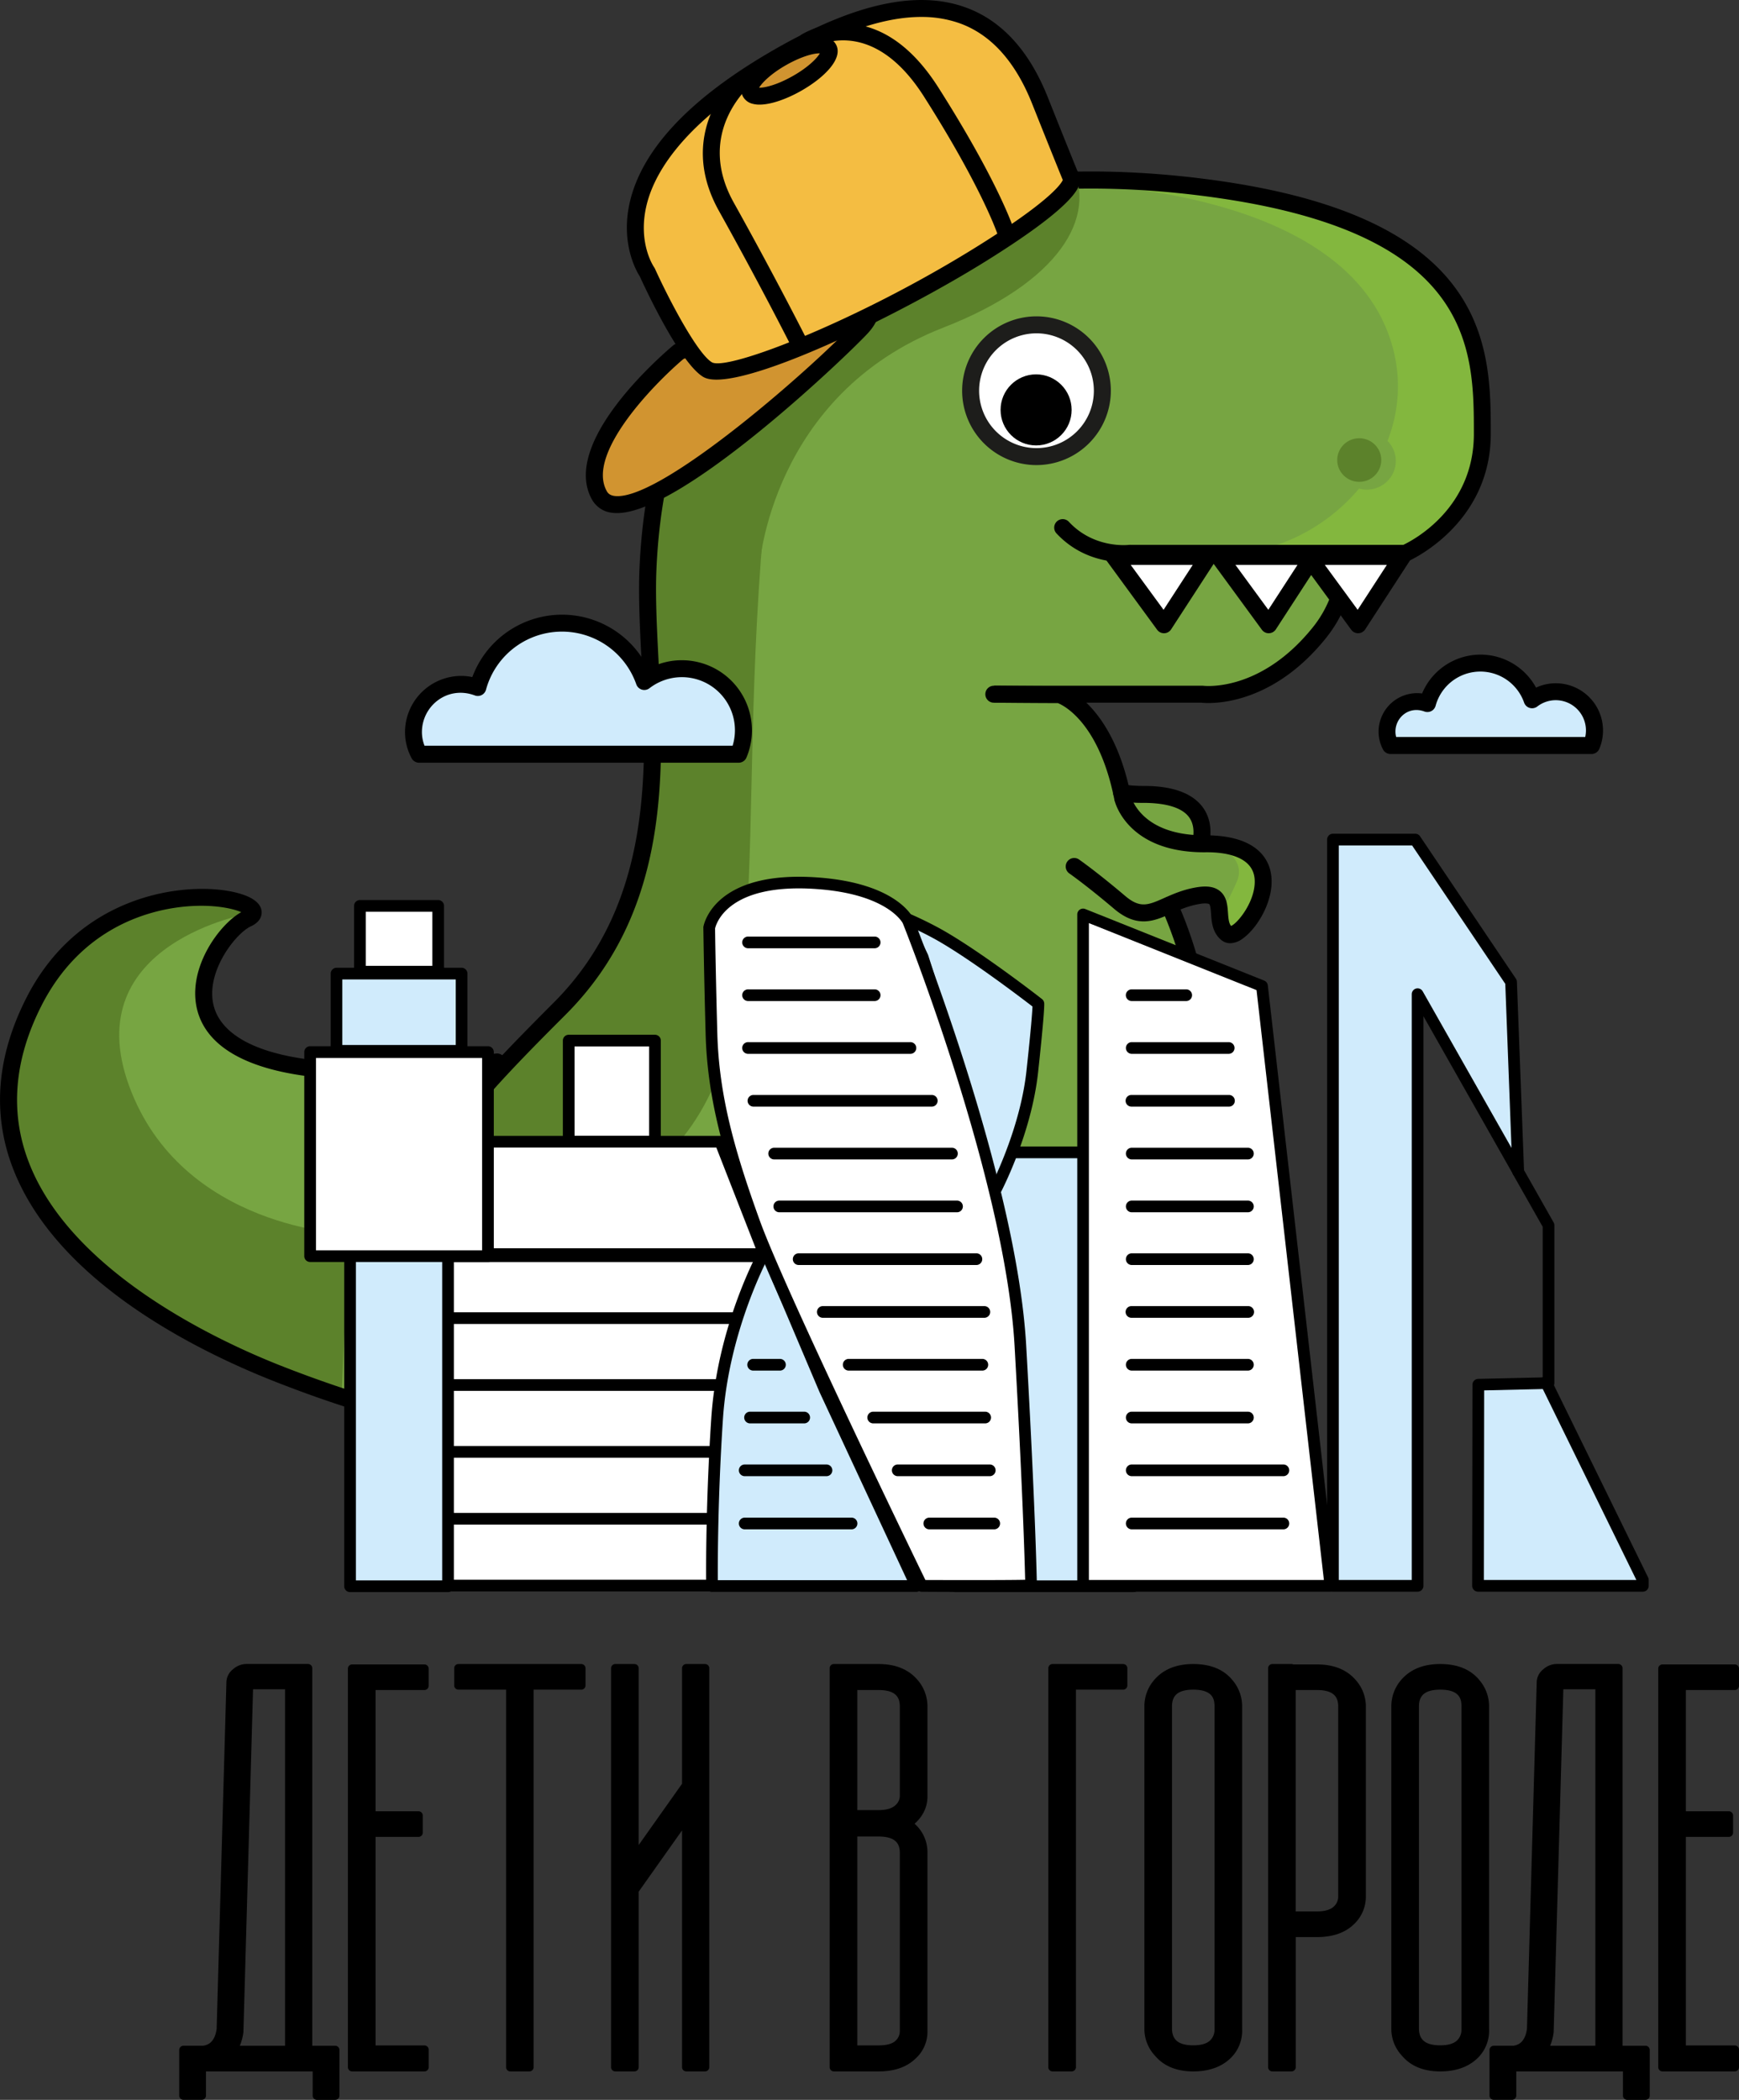 <?xml version="1.0" encoding="UTF-8"?> <svg xmlns="http://www.w3.org/2000/svg" id="Слой_1" data-name="Слой 1" viewBox="0 0 1167.87 1409.76"><rect x="0" y="0" width="1167.87" height="1409.76" fill="#333333" stroke="none"/><defs><style>.cls-1{fill:#77a542;}.cls-2{fill:#83b73e;}.cls-3{fill:#5c822b;}.cls-4{fill:#fff;}.cls-5{fill:#1d1d1b;}.cls-6{fill:#d0ebfc;}.cls-7{fill:#d19430;}.cls-8{fill:#f4bd42;}.cls-9{fill:none;}</style></defs><title>Дети в городе_итог</title><path class="cls-1" d="M651.58,948.44c-265.72,34.7-194.65-83.83-167.51-96.25s-93.55-43-143.61,56.42c-61.62,122.31,58.72,207.46,163.6,248.86s182.86,47.64,182.86,47.64" transform="translate(-320.51 -240.13)"></path><path class="cls-1" d="M1072.29,781.08s7.22,30.52,55,30.34c71.48-.27,25.6,68.88,14.87,60.36S1145.47,842,1122,846.4s-32.63,20.67-51.78,4.44-30.56-24.13-30.56-24.13" transform="translate(-320.51 -240.13)"></path><path class="cls-2" d="M1139.55,808.82s18.26,7.76,11.54,23.29-11.33,21-11.33,21l5.67,15.11,15.32-13.85,9.65-20.56-5.67-14.9Z" transform="translate(-320.51 -240.13)"></path><path class="cls-1" d="M1105.66,977.32c-20.38,23.12-7.43,23.74-19.34,32.94-9.52,7.34-21.52,10.7-33.54,10.7H663.21c-63.74,0-63.58-12,34-109.53,88.51-88.51,55.81-213.83,59.28-295C767.2,366,981.33,369.83,981.33,369.83s33.12-9.59,131.78-3.78c167.35,9.86,202.18,100.41,202.18,158.33s-72.92,52.77-72.92,52.77H1057.92s-39.13,112.48-18,134.82,26.44,26.44,29.9,39.19,7.87,34.47,7.87,34.47S1157.07,919,1105.66,977.32Z" transform="translate(-320.51 -240.13)"></path><path class="cls-1" d="M986.05,704.73h139.68s46.64-.15,84.13-46.32c32-39.35,82-65.1,82-65.1s51.52-83.89-4.4-65.94c-50.52,16.2-246.62,27.22-246.62,27.22Z" transform="translate(-320.51 -240.13)"></path><path class="cls-3" d="M1021.78,360.86l-87.45,19.88L867.6,405.5,787,486.92,758.48,607l3.36,137.65c3.36,29.38.42,70.09-47.43,151.51s-124.64,75.12-124.64,75.12,36.09,135.14,146.89,68.83,78.06-198.93,94.85-424.72,205.85-248.82,205.85-248.82Z" transform="translate(-320.51 -240.13)"></path><path class="cls-2" d="M1033.37,363.53s180.45-.84,219.06,99.47c29,75.2-38.17,148.81-109.52,148.81l121.29-.26s60.85-29.78,54.56-95.25-40.29-119.19-104.5-133.88S1033.37,363.53,1033.37,363.53Z" transform="translate(-320.51 -240.13)"></path><path d="M662.37,1032.54c-28,0-44-2.14-48.74-13.45-6.23-15.05,10.69-37.8,78.71-105.82,67.11-67.11,62.58-158,58.93-231.12-1.08-21.52-2.09-41.84-1.31-60.08,3.8-88.8,33.58-156.82,88.54-202.17,92.19-76.07,230.3-68.87,304.41-57.81,178.76,26.69,178.76,112.52,178.76,169.32,0,61-54.67,85.14-55.23,85.38a5.72,5.72,0,0,1-2.24.46h-184c-3.87.43-30,2.5-50.09-18.92a5.7,5.7,0,1,1,8.32-7.79c17.23,18.41,40.39,15.39,40.63,15.36a7,7,0,0,1,.79,0H1263c7.15-3.41,47.32-24.8,47.32-74.44,0-56,0-132.81-169-158-72.24-10.79-206.7-17.94-295.47,55.32C793.4,471.9,765,537.12,761.35,622.55c-.76,17.71.25,37.78,1.31,59,3.75,75.32,8.43,169.06-62.26,239.75-28.4,28.4-81.26,81.26-76.23,93.41,2.65,6.4,29.41,6.4,38.2,6.4Z" transform="translate(-320.51 -240.13)"></path><path d="M1074.39,781.15a5.69,5.69,0,0,1-5.58-4.58c-10.61-53.05-35.73-63.61-37.89-64.4-14.54,0-42.82-.27-42.82-.27l.11-11.4s28.81.26,43.17.26c5.26,0,36.61,13.57,48.6,73.57a5.7,5.7,0,0,1-4.47,6.71A6.07,6.07,0,0,1,1074.39,781.15Zm-43.62-69Z" transform="translate(-320.51 -240.13)"></path><circle class="cls-4" cx="696.08" cy="262.31" r="44.23"></circle><path class="cls-5" d="M1016.59,552.37a49.93,49.93,0,1,1,49.93-49.93A50,50,0,0,1,1016.59,552.37Zm0-88.46a38.53,38.53,0,1,0,38.53,38.53A38.57,38.57,0,0,0,1016.59,463.91Z" transform="translate(-320.51 -240.13)"></path><circle cx="695.82" cy="275.19" r="23.86"></circle><path class="cls-1" d="M1124.81,809.73c8-13.77-4.24-31.59-38.65-31.47a94.59,94.59,0,0,1-14.61-1S1115.28,826.15,1124.81,809.73Z" transform="translate(-320.51 -240.13)"></path><path d="M1146.68,873.38a9.26,9.26,0,0,1-5.76-2c-6.19-4.93-6.72-12.33-7.1-17.74-.16-2.33-.41-5.86-1.23-6.49-.14-.11-1.6-1.06-7.3,0-7.13,1.32-12.79,3.83-18.26,6.26-11.16,5-22.7,10.09-38.24-3.07-18.67-15.82-30-23.72-30.12-23.8a5.7,5.7,0,1,1,6.5-9.37c.47.33,11.85,8.25,31,24.47,10.07,8.53,15.47,6.13,26.24,1.35,5.79-2.57,12.34-5.48,20.8-7,7.44-1.37,12.63-.68,16.36,2.2,4.85,3.76,5.28,9.83,5.62,14.71.3,4.22.61,7.1,2.09,8.88,4.84-2.1,16.93-17.47,15.81-31.57-1.19-14.89-19-18.15-33.47-17.89h-.44c-51.32,0-59.8-33.31-60.13-34.73a5.7,5.7,0,0,1,11.08-2.67c.29,1.14,7.21,26,49,26h.83c30,0,40.09,12,43.23,22,5.48,17.57-7.25,39.9-18.42,47.56A14.46,14.46,0,0,1,1146.68,873.38Z" transform="translate(-320.51 -240.13)"></path><path d="M1127.13,810.6a6.56,6.56,0,0,1-1.07-.1,5.71,5.71,0,0,1-4.54-6.67c1.24-6.53.22-11.83-3-15.75-4.91-5.9-15.15-8.87-30-8.94a93.78,93.78,0,0,1-15.5-1.08,5.7,5.7,0,1,1,1.71-11.27,95.13,95.13,0,0,0,13.74,1c18.26-.11,31.55,4.32,38.81,13.06,5.45,6.56,7.34,15.26,5.46,25.16A5.69,5.69,0,0,1,1127.13,810.6Z" transform="translate(-320.51 -240.13)"></path><polygon class="cls-4" points="818.43 373.52 852.05 419.44 881.89 373.52 818.43 373.52"></polygon><path d="M1172.56,665.26a5.68,5.68,0,0,1-4.6-2.33L1134.34,617a5.71,5.71,0,0,1,4.6-9.07h63.46a5.71,5.71,0,0,1,4.78,8.81l-29.84,45.92a5.71,5.71,0,0,1-4.62,2.59Zm-22.38-45.91,22.1,30.18,19.61-30.18Z" transform="translate(-320.51 -240.13)"></path><polygon class="cls-4" points="878.45 373.52 912.07 419.44 941.9 373.52 878.45 373.52"></polygon><path d="M1232.57,665.26a5.71,5.71,0,0,1-4.6-2.33L1194.36,617a5.71,5.71,0,0,1,4.6-9.07h63.45a5.71,5.71,0,0,1,4.78,8.81l-29.84,45.92a5.7,5.7,0,0,1-4.62,2.59Zm-22.37-45.91,22.09,30.18,19.62-30.18Z" transform="translate(-320.51 -240.13)"></path><polygon class="cls-4" points="748.09 373.52 781.71 419.44 811.55 373.52 748.09 373.52"></polygon><path d="M1102.22,665.26a5.68,5.68,0,0,1-4.6-2.33L1064,617a5.71,5.71,0,0,1,4.6-9.07h63.46a5.71,5.71,0,0,1,4.78,8.81L1107,662.67a5.71,5.71,0,0,1-4.62,2.59Zm-22.38-45.91,22.1,30.18,19.61-30.18Z" transform="translate(-320.51 -240.13)"></path><path d="M1132,712.12a44.6,44.6,0,0,1-4.67-.22H987.94a5.7,5.7,0,0,1,0-11.4h139.68a6.3,6.3,0,0,1,.75,0c1.52.2,38.53,4.23,73.36-38.67a75.87,75.87,0,0,0,12.47-21.75,5.7,5.7,0,0,1,10.71,3.93,87.72,87.72,0,0,1-14.33,25C1178.89,708.1,1144.69,712.12,1132,712.12Z" transform="translate(-320.51 -240.13)"></path><path d="M1126.91,946.11h-.25a5.71,5.71,0,0,1-5.45-5.94c1.81-41.8-20.32-89.4-20.55-89.87a5.7,5.7,0,0,1,10.32-4.85c1,2,23.55,50.56,21.62,95.2A5.69,5.69,0,0,1,1126.91,946.11Z" transform="translate(-320.51 -240.13)"></path><path class="cls-3" d="M488.42,853.3S372,872.82,407.21,969.13s147.31,99.47,147.31,99.47l-4.41,105.13-83.73-28.33-73-44.7-47.22-52.25-20.77-53.51,5-54.76L360.62,886l46.59-32.11,55.4-12Z" transform="translate(-320.51 -240.13)"></path><path d="M689.44,1215.42H689c-.78-.07-80-6.78-184.49-48-53.12-21-146.55-67.47-175.49-143.4-13.77-36.16-10.78-74.28,8.89-113.33,35-69.55,104-77.83,135.52-72.46,9.78,1.66,21.67,5.34,22.74,13.45.26,2,.09,7-7.18,10.35-10.28,4.7-31.28,31.41-24.74,54.2,5.78,20.13,38,50.93,189.13,31.22a5.7,5.7,0,1,1,1.47,11.3c-151.58,19.8-193.27-10.48-201.56-39.37-8-27.85,14-58.41,29.25-66.86-5.81-2.58-20-5.68-39.36-3.6-24.23,2.6-68.82,14.75-95.09,66.91-18.17,36.06-21,71.09-8.41,104.13,28.39,74.52,127.65,120.54,169,136.87C611.57,1197.4,689.12,1204,689.89,1204a5.7,5.7,0,0,1-.45,11.38Z" transform="translate(-320.51 -240.13)"></path><path class="cls-6" d="M816.51,746.49a41.33,41.33,0,0,0-63.3-48.84,58.59,58.59,0,0,0-111.82,4,31.73,31.73,0,0,0-11.14-2.11,32.09,32.09,0,0,0-32.09,32.09,31.62,31.62,0,0,0,3.8,14.83Z" transform="translate(-320.51 -240.13)"></path><path d="M816.51,752.19H602a5.71,5.71,0,0,1-5.05-3,37.35,37.35,0,0,1-4.45-17.49,37.83,37.83,0,0,1,37.79-37.79,35.6,35.6,0,0,1,7.42.79,64.28,64.28,0,0,1,118.16-5.53,46.47,46.47,0,0,1,22.56-5.79,47.08,47.08,0,0,1,43.37,65.37A5.7,5.7,0,0,1,816.51,752.19Zm-210.9-11.4H812.52a35.63,35.63,0,0,0-55.83-38.63,5.69,5.69,0,0,1-8.86-2.62,52.89,52.89,0,0,0-100.94,3.64,5.69,5.69,0,0,1-7.48,3.84c-18.47-6.87-35.55,7.09-35.55,24.64A25.21,25.21,0,0,0,605.61,740.79Z" transform="translate(-320.51 -240.13)"></path><path class="cls-6" d="M1389.24,740.64a26,26,0,0,0-39.81-30.71,36.83,36.83,0,0,0-70.3,2.53,20,20,0,0,0-24.8,28.18Z" transform="translate(-320.51 -240.13)"></path><path d="M1389.24,746.34H1254.33a5.69,5.69,0,0,1-5-3,25.55,25.55,0,0,1-3-12,25.89,25.89,0,0,1,29.22-25.64,42.52,42.52,0,0,1,76.54-3.93,31.19,31.19,0,0,1,13.27-2.92,31.72,31.72,0,0,1,29.22,44A5.7,5.7,0,0,1,1389.24,746.34Zm-131.09-11.4H1385.1a20.28,20.28,0,0,0-32.19-20.49,5.78,5.78,0,0,1-5.1.95,5.68,5.68,0,0,1-3.75-3.58,31.14,31.14,0,0,0-59.43,2.14,5.72,5.72,0,0,1-7.49,3.85c-10.32-3.85-19.49,3.89-19.49,13.5A13.64,13.64,0,0,0,1258.15,734.94Z" transform="translate(-320.51 -240.13)"></path><path class="cls-3" d="M1039.67,350.21c19,35.84-8.8,79.93-85.62,109.85-116,45.17-123.59,160.74-123.59,160.74S802,383.53,874.84,345,1020.69,314.37,1039.67,350.21Z" transform="translate(-320.51 -240.13)"></path><path class="cls-7" d="M776.41,476.28s-72.9,61.17-53.37,96.35S876.13,484.75,899,460.22s-27.88-25.76-27.88-25.76Z" transform="translate(-320.51 -240.13)"></path><path d="M734.88,584.59a23.68,23.68,0,0,1-3-.17,17.59,17.59,0,0,1-13.86-9c-21.2-38.19,46.85-96.91,54.68-103.48a5.65,5.65,0,0,1,1.36-.85l94.66-41.83a5.42,5.42,0,0,1,2.45-.48c5.4.13,32.62,1.46,38.3,14.94,2.6,6.19.45,13.05-6.39,20.4C889.43,478.82,779.07,584.59,734.88,584.59Zm44.58-103.42C759.83,497.82,714,544.67,728,569.86c.71,1.3,2,2.84,5.27,3.25a17.36,17.36,0,0,0,2,.11c32.79,0,131.72-87,159.53-116.89,3.31-3.55,4.88-6.62,4.22-8.2-1.75-4.17-15.26-7.44-26.82-7.93Z" transform="translate(-320.51 -240.13)"></path><path class="cls-8" d="M849,275.18c54.61-30.33,133.57-58.64,169.84,32.3,8.59,21.52,15.22,38,20.34,50.62,0,0,13.9,6.69-59.77,52.55s-168.83,86.61-183.77,77.62-40.51-65.37-40.51-65.37S706.63,354.25,849,275.18Z" transform="translate(-320.51 -240.13)"></path><path d="M801.66,495c-3.8,0-6.82-.59-8.91-1.85-15.68-9.43-39.1-59.84-42.58-67.49-2.17-3.33-13-21.92-6.75-49.54,8.46-37.1,43.07-72.74,102.85-105.94h0C897.08,242,937.12,233.74,968.67,245c24.3,8.66,43,29,55.5,60.4,8.32,20.85,14.81,37,19.87,49.42a8.29,8.29,0,0,1,1.92,5c.23,4.29.84,15.69-63.49,55.74C925.22,451.13,834.42,495,801.66,495Zm137.55-243.5c-24,0-52.9,9.49-87.4,28.65h0c-70.52,39.15-91.77,75-97.18,98.13-5.84,25,4.75,40.68,5.21,41.34a6.29,6.29,0,0,1,.52.91c9.61,21.18,28.49,57,38.26,62.85,10.5,5.95,98-27.87,177.82-77.58,48.1-29.95,56.42-41.71,57.85-44.86a5.85,5.85,0,0,1-.35-.71c-5.13-12.62-11.76-29.11-20.35-50.65-11.27-28.24-27.67-46.37-48.75-53.88A76,76,0,0,0,939.21,251.51Zm97.53,111.71h0Zm0,0M849,275.18h0Z" transform="translate(-320.51 -240.13)"></path><path d="M995.68,400.86a5.7,5.7,0,0,1-5.41-3.9c-.1-.31-10.57-31.21-49.25-92-35.94-56.48-74.4-33.1-76-32.08a5.7,5.7,0,0,1-6.15-9.59,56.17,56.17,0,0,1,40.21-6.1c19.33,4.24,36.68,18.25,51.58,41.64,39.59,62.22,50,93.24,50.46,94.53a5.69,5.69,0,0,1-3.63,7.19A5.54,5.54,0,0,1,995.68,400.86Z" transform="translate(-320.51 -240.13)"></path><path d="M857.58,476.94a5.7,5.7,0,0,1-5.1-3.14c-.2-.4-20.56-40.81-49.16-92.1-30.94-55.51,14.43-93.73,14.9-94.11a5.7,5.7,0,0,1,7.24,8.8h0c-1.58,1.31-38.42,32.69-12.18,79.76,28.72,51.51,49.18,92.12,49.39,92.53a5.7,5.7,0,0,1-2.54,7.65A5.56,5.56,0,0,1,857.58,476.94Z" transform="translate(-320.51 -240.13)"></path><ellipse class="cls-7" cx="850.71" cy="287.49" rx="30.1" ry="10.01" transform="translate(-351.83 215.81) rotate(-29.48)"></ellipse><path d="M830.6,310.37a17.75,17.75,0,0,1-4.85-.61,10,10,0,0,1-6.27-4.78c-5.16-9.48,8.16-22.53,23.65-31.25,10.16-5.72,24-11,32.53-8.51a9.94,9.94,0,0,1,6.28,4.78c5.16,9.48-8.17,22.53-23.65,31.25C849.89,306,839,310.37,830.6,310.37Zm-1.11-10.84h0Zm.84-.52c3.61.12,11.85-1.78,22.36-7.7,10.67-6,16.6-12.19,18.4-15.34-3.49-.23-11.85,1.78-22.37,7.7S832.12,295.86,830.33,299Z" transform="translate(-320.51 -240.13)"></path><ellipse class="cls-1" cx="917.93" cy="309.48" rx="19.46" ry="19.25"></ellipse><ellipse class="cls-3" cx="912.84" cy="308.85" rx="14.79" ry="14.64"></ellipse><path d="M545.62,1647H533.35v-19.09H456V1647H443.72v-30.6h13.13q10.27-1.31,12-13.86l6.56-232.76a8.65,8.65,0,0,1,3.43-6.8,11,11,0,0,1,7.71-2.88h40.82v256.3h18.26Zm-64.51-43.15a28.64,28.64,0,0,1-4.28,12.55h38v-245H487.68l-6.57,232.24Z" transform="translate(-320.51 -240.13)"></path><path d="M545.63,1649.88H533.35a2.84,2.84,0,0,1-2.85-2.85v-16.24H458.84V1647a2.84,2.84,0,0,1-2.85,2.85H443.72a2.84,2.84,0,0,1-2.85-2.85v-30.59a2.84,2.84,0,0,1,2.85-2.85h13.13c3.12-.43,7.89-2.09,9.16-11.4l6.54-232.46a11.4,11.4,0,0,1,4.44-8.9,13.73,13.73,0,0,1,9.55-3.55h40.82a2.86,2.86,0,0,1,2.85,2.85v253.46h15.42a2.85,2.85,0,0,1,2.85,2.85V1647A2.85,2.85,0,0,1,545.63,1649.88Zm-9.43-5.7h6.58v-24.89H527.36a2.85,2.85,0,0,1-2.85-2.85V1363h-38a8.13,8.13,0,0,0-5.78,2.14,5.87,5.87,0,0,0-2.5,4.69l-6.57,232.84c-1.68,12.47-8.8,15.89-14.48,16.61l-10.64,0v24.9h6.57v-16.24a2.86,2.86,0,0,1,2.85-2.85h77.36a2.85,2.85,0,0,1,2.85,2.85Zm-21.4-24.89h-38a2.85,2.85,0,0,1-2.38-4.42,25.83,25.83,0,0,0,3.81-11.15v-.1l6.57-232.32a2.85,2.85,0,0,1,2.85-2.77H514.8a2.85,2.85,0,0,1,2.85,2.85v245.06A2.86,2.86,0,0,1,514.8,1619.29Zm-33.25-5.7h30.39V1374.23H490.45L484,1603.7c0,.09,0,.43,0,.52A34.81,34.81,0,0,1,481.55,1613.59Zm-.44-9.71h0Z" transform="translate(-320.51 -240.13)"></path><path d="M605.57,1360.39v11.51H569.89V1459h31.68v11.51H569.89v145.67h35.68v11.77H557V1360.39Z" transform="translate(-320.51 -240.13)"></path><path d="M605.57,1630.79H557a2.85,2.85,0,0,1-2.85-2.85V1360.4a2.85,2.85,0,0,1,2.85-2.85h48.53a2.85,2.85,0,0,1,2.85,2.85v11.5a2.85,2.85,0,0,1-2.85,2.85H572.74v81.39h28.83a2.85,2.85,0,0,1,2.85,2.85v11.51a2.84,2.84,0,0,1-2.85,2.85H572.74v140h32.83a2.86,2.86,0,0,1,2.85,2.85v11.77A2.85,2.85,0,0,1,605.57,1630.79Zm-45.68-5.7h42.83V1619H569.89a2.84,2.84,0,0,1-2.85-2.85V1470.5a2.85,2.85,0,0,1,2.85-2.85h28.83v-5.81H569.89A2.84,2.84,0,0,1,567,1459V1371.9a2.85,2.85,0,0,1,2.85-2.85h32.83v-5.8H559.89Z" transform="translate(-320.51 -240.13)"></path><path d="M710.9,1360.13v11.51H676.07v256.3H663.23v-256.3H628.4v-11.51Z" transform="translate(-320.51 -240.13)"></path><path d="M676.08,1630.79H663.23a2.84,2.84,0,0,1-2.85-2.85V1374.49h-32a2.85,2.85,0,0,1-2.85-2.85v-11.51a2.86,2.86,0,0,1,2.85-2.85h82.5a2.85,2.85,0,0,1,2.85,2.85v11.51a2.84,2.84,0,0,1-2.85,2.85h-32v253.45A2.85,2.85,0,0,1,676.08,1630.79Zm-10-5.7h7.15V1371.64a2.85,2.85,0,0,1,2.85-2.85h32V1363H631.26v5.81h32a2.85,2.85,0,0,1,2.85,2.85Z" transform="translate(-320.51 -240.13)"></path><path d="M794,1360.13v267.81H781.41V1460l-34.83,49.17v118.73H733.74V1360.13h12.84v127.63l34.83-49.17v-78.46Z" transform="translate(-320.51 -240.13)"></path><path d="M794,1630.79H781.4a2.85,2.85,0,0,1-2.85-2.85V1469l-29.12,41.11v117.83a2.84,2.84,0,0,1-2.85,2.85H733.74a2.84,2.84,0,0,1-2.85-2.85V1360.13a2.85,2.85,0,0,1,2.85-2.85h12.84a2.85,2.85,0,0,1,2.85,2.85V1478.8l29.12-41.12v-77.55a2.86,2.86,0,0,1,2.85-2.85H794a2.86,2.86,0,0,1,2.85,2.85v267.81A2.85,2.85,0,0,1,794,1630.79Zm-9.72-5.7h6.87V1363h-6.87v75.61a2.88,2.88,0,0,1-.52,1.65l-34.82,49.17a2.9,2.9,0,0,1-3.2,1.07,2.86,2.86,0,0,1-2-2.72V1363h-7.14v262.11h7.14V1509.2a2.83,2.83,0,0,1,.52-1.64l34.83-49.17a2.85,2.85,0,0,1,5.17,1.65Z" transform="translate(-320.51 -240.13)"></path><path d="M940.51,1603.36a21.38,21.38,0,0,1-7.43,17q-8,7.59-22.55,7.58h-30V1360.13h30q16,0,24.27,9.94a24.05,24.05,0,0,1,5.71,15.43v59.89q.27,9.69-7.43,16.74a11.77,11.77,0,0,1-2.85,2.35q10.28,7.59,10.28,19.36ZM924,1454a11.19,11.19,0,0,0,3.71-8.63V1385.5q-.28-13.59-17.13-13.6H893.41v86.31h17.12Q919.67,1458.21,924,1454Zm0,158.23a11.75,11.75,0,0,0,3.71-8.63V1483.84q-.28-13.59-17.13-13.6H893.41v145.93h17.12Q919.67,1616.17,924,1612.25Z" transform="translate(-320.51 -240.13)"></path><path d="M910.53,1630.79h-30a2.84,2.84,0,0,1-2.85-2.85V1360.13a2.85,2.85,0,0,1,2.85-2.85h30c11.5,0,20.39,3.69,26.46,11a27,27,0,0,1,6.37,17.25v59.89c.21,7.21-2.6,13.58-8.35,18.84-.08.1-.17.19-.26.29a25.32,25.32,0,0,1,8.61,19.32v119.48a24.19,24.19,0,0,1-8.35,19.14C929.19,1628,921,1630.79,910.53,1630.79Zm-27.12-5.7h27.12c8.91,0,15.83-2.29,20.59-6.8,4.58-4.19,6.7-9,6.54-14.85v-119.6c0-6.95-3-12.53-9.12-17.06a2.86,2.86,0,0,1,.21-4.74,8.94,8.94,0,0,0,2.18-1.78c4.77-4.39,6.89-9.15,6.73-14.78v-60a21.12,21.12,0,0,0-5.08-13.64c-5-6-12.19-8.88-22.05-8.88H883.41Zm27.12-6.07H893.41a2.84,2.84,0,0,1-2.85-2.85V1470.24a2.84,2.84,0,0,1,2.85-2.85h17.12c16.23,0,19.82,8.91,20,16.39v119.84a14.52,14.52,0,0,1-4.56,10.66l-.07.07C922.49,1617.45,917.33,1619,910.53,1619Zm-14.27-5.7h14.27c5.3,0,9.15-1,11.46-3.14a8.89,8.89,0,0,0,2.82-6.56V1483.84c-.11-5-1.83-10.75-14.28-10.75H896.26Zm27.69-1.07h0Zm-13.42-151.19H893.41a2.85,2.85,0,0,1-2.85-2.85V1371.9a2.85,2.85,0,0,1,2.85-2.85h17.12c16.23,0,19.82,8.92,20,16.39v60a14,14,0,0,1-4.6,10.7C922.52,1459.39,917.34,1461.06,910.53,1461.06Zm-14.27-5.7h14.27c5.29,0,9.14-1.14,11.43-3.38l.07-.06a8.4,8.4,0,0,0,2.78-6.53V1385.5c-.11-5-1.83-10.75-14.28-10.75H896.26Z" transform="translate(-320.51 -240.13)"></path><path d="M1074.77,1360.13v11.51h-34.54v256.3h-12.84V1360.13Z" transform="translate(-320.51 -240.13)"></path><path d="M1040.23,1630.79h-12.84a2.84,2.84,0,0,1-2.85-2.85V1360.13a2.85,2.85,0,0,1,2.85-2.85h47.38a2.86,2.86,0,0,1,2.85,2.85v11.51a2.85,2.85,0,0,1-2.85,2.85h-31.69v253.45A2.84,2.84,0,0,1,1040.23,1630.79Zm-10-5.7h7.14V1371.64a2.86,2.86,0,0,1,2.85-2.85h31.69V1363h-41.68Z" transform="translate(-320.51 -240.13)"></path><path d="M1098.46,1618.53a23.6,23.6,0,0,1-6.56-15.7V1385.5a24,24,0,0,1,5.71-15.43q8.27-9.93,24.26-9.94,16.28,0,24.26,9.94a24,24,0,0,1,5.71,15.43v217.07a22.7,22.7,0,0,1-7.42,17.79q-8.28,7.59-22.55,7.58Q1106.45,1627.94,1098.46,1618.53Zm6.28-16q.57,13.61,17.13,13.6,8.85,0,13.13-3.92a12.75,12.75,0,0,0,4-9.42V1385.5q0-13.86-17.13-13.86-16.84,0-17.13,13.86Z" transform="translate(-320.51 -240.13)"></path><path d="M1121.87,1630.79c-11.08,0-19.67-3.49-25.54-10.37a26.47,26.47,0,0,1-7.28-17.5V1385.5a26.88,26.88,0,0,1,6.34-17.22c6.08-7.31,15-11,26.48-11,11.7,0,20.61,3.71,26.48,11a26.9,26.9,0,0,1,6.34,17.22v217.07a25.46,25.46,0,0,1-8.31,19.85C1140.31,1628,1132.08,1630.79,1121.87,1630.79Zm0-267.81c-9.86,0-17.08,2.92-22.07,8.92a21,21,0,0,0-5,13.6v217.34a20.6,20.6,0,0,0,5.8,13.75l.09.09c4.8,5.66,11.75,8.41,21.23,8.41,8.73,0,15.67-2.3,20.62-6.83a19.78,19.78,0,0,0,6.5-15.61V1385.5a21.11,21.11,0,0,0-5.07-13.64C1139.11,1365.88,1131.9,1363,1121.87,1363Zm0,256c-15.95,0-19.66-8.87-20-16.33a.49.49,0,0,1,0-.12V1385.5c.16-7.65,3.75-16.71,20-16.71,16.51,0,20,9.09,20,16.71v217.34a15.52,15.52,0,0,1-4.85,11.44C1133.54,1617.45,1128.48,1619,1121.87,1619Zm-14.28-16.51c.23,5,2.07,10.81,14.28,10.81,5.14,0,8.91-1.06,11.2-3.17a9.84,9.84,0,0,0,3.08-7.31V1385.5c0-5.12-1.63-11-14.28-11-12.45,0-14.17,5.92-14.28,11.07Zm0,.06h0Z" transform="translate(-320.51 -240.13)"></path><path d="M1234.91,1513.13a22.65,22.65,0,0,1-7.42,17q-8,7.59-22.55,7.58h-17.13v90.23H1175V1360.13h12.85v.26h17.13q16,0,24.26,9.94a23.74,23.74,0,0,1,5.71,15.17Zm-16.56,8.89a11.73,11.73,0,0,0,3.71-8.63V1385.5q-.29-13.59-17.12-13.6h-17.13v154.31h17.13C1211,1526.21,1215.5,1524.81,1218.35,1522Z" transform="translate(-320.51 -240.13)"></path><path d="M1187.81,1630.79H1175a2.85,2.85,0,0,1-2.85-2.85V1360.13a2.86,2.86,0,0,1,2.85-2.85h12.85a2.8,2.8,0,0,1,1.19.27h15.94c11.49,0,20.39,3.69,26.45,11a26.65,26.65,0,0,1,6.37,17v127.63a25.51,25.51,0,0,1-8.31,19.07c-5.85,5.55-14.1,8.36-24.51,8.36h-14.28v87.38A2.85,2.85,0,0,1,1187.81,1630.79Zm-10-5.7H1185v-87.38a2.85,2.85,0,0,1,2.85-2.85h17.13c8.9,0,15.83-2.29,20.58-6.8a19.71,19.71,0,0,0,6.54-14.93V1385.5a20.71,20.71,0,0,0-5.08-13.37c-5-6-12.19-8.88-22-8.88h-17.13a2.85,2.85,0,0,1-1.2-.27h-8.8Zm27.13-96h-17.13a2.85,2.85,0,0,1-2.85-2.86V1371.9a2.85,2.85,0,0,1,2.85-2.85h17.13c16.22,0,19.81,8.92,20,16.39v128a14.49,14.49,0,0,1-4.56,10.65v0C1217,1527.37,1211.77,1529.06,1204.94,1529.06Zm-14.28-5.71h14.28c5.29,0,9.13-1.13,11.42-3.37a8.9,8.9,0,0,0,2.85-6.59V1385.5c-.11-5-1.83-10.75-14.27-10.75h-14.28Zm27.69-1.33h0Z" transform="translate(-320.51 -240.13)"></path><path d="M1264.31,1618.53a23.61,23.61,0,0,1-6.57-15.7V1385.5a24.05,24.05,0,0,1,5.71-15.43q8.28-9.93,24.27-9.94,16.26,0,24.26,9.94a24.05,24.05,0,0,1,5.71,15.43v217.07a22.73,22.73,0,0,1-7.42,17.79q-8.28,7.59-22.55,7.58Q1272.3,1627.94,1264.31,1618.53Zm6.28-16q.57,13.61,17.13,13.6,8.83,0,13.13-3.92a12.74,12.74,0,0,0,4-9.42V1385.5q0-13.86-17.12-13.86-16.85,0-17.13,13.86Z" transform="translate(-320.51 -240.13)"></path><path d="M1287.72,1630.79c-11.08,0-19.68-3.49-25.54-10.37a26.43,26.43,0,0,1-7.29-17.5V1385.5a27,27,0,0,1,6.34-17.22c6.09-7.31,15-11,26.49-11,11.7,0,20.61,3.71,26.48,11a27,27,0,0,1,6.34,17.22v217.07a25.5,25.5,0,0,1-8.31,19.85C1306.16,1628,1297.92,1630.79,1287.72,1630.79Zm0-267.81c-9.86,0-17.08,2.92-22.08,8.92a21,21,0,0,0-5.05,13.6v217.34a20.61,20.61,0,0,0,5.81,13.75l.08.09c4.8,5.66,11.75,8.41,21.24,8.41,8.73,0,15.67-2.3,20.62-6.83a19.78,19.78,0,0,0,6.5-15.61V1385.5a21.07,21.07,0,0,0-5.08-13.64C1305,1365.88,1297.74,1363,1287.72,1363Zm0,256c-16,0-19.67-8.87-20-16.33V1385.5c.15-7.65,3.75-16.71,20-16.71,16.51,0,20,9.09,20,16.71v217.34a15.52,15.52,0,0,1-4.85,11.44C1299.39,1617.45,1294.32,1619,1287.72,1619Zm-14.28-16.51c.22,5,2.07,10.81,14.28,10.81,5.13,0,8.9-1.06,11.2-3.17a9.86,9.86,0,0,0,3.07-7.31V1385.5c0-5.12-1.62-11-14.27-11-12.46,0-14.18,5.92-14.28,11.07Zm0,.06h0Z" transform="translate(-320.51 -240.13)"></path><path d="M1425.59,1647h-12.28v-19.09H1336V1647h-12.28v-30.6h13.13q10.28-1.31,12-13.86l6.57-232.76a8.64,8.64,0,0,1,3.42-6.8,11,11,0,0,1,7.71-2.88h40.82v256.3h18.27Zm-64.51-43.15a28.52,28.52,0,0,1-4.29,12.55h38v-245h-27.12l-6.56,232.24Z" transform="translate(-320.51 -240.13)"></path><path d="M1425.59,1649.88h-12.28a2.85,2.85,0,0,1-2.85-2.85v-16.24h-71.65V1647a2.85,2.85,0,0,1-2.85,2.85h-12.28a2.85,2.85,0,0,1-2.85-2.85v-30.59a2.85,2.85,0,0,1,2.85-2.85h13.13c3.12-.43,7.9-2.09,9.17-11.4l6.54-232.46a11.37,11.37,0,0,1,4.44-8.9,13.68,13.68,0,0,1,9.54-3.55h40.82a2.86,2.86,0,0,1,2.85,2.85v253.46h15.42a2.85,2.85,0,0,1,2.85,2.85V1647A2.85,2.85,0,0,1,1425.59,1649.88Zm-9.43-5.7h6.58v-24.89h-15.42a2.85,2.85,0,0,1-2.85-2.85V1363h-38a8.13,8.13,0,0,0-5.78,2.14,5.87,5.87,0,0,0-2.5,4.69l-6.57,232.84c-1.69,12.47-8.8,15.89-14.47,16.61l-10.65,0v24.9h6.58v-16.24a2.85,2.85,0,0,1,2.85-2.85h77.35a2.85,2.85,0,0,1,2.85,2.85Zm-21.4-24.89h-38a2.86,2.86,0,0,1-2.38-4.42,25.88,25.88,0,0,0,3.82-11.15v-.1l6.56-232.32a2.86,2.86,0,0,1,2.85-2.77h27.12a2.85,2.85,0,0,1,2.85,2.85v245.06A2.86,2.86,0,0,1,1394.76,1619.29Zm-33.24-5.7h30.39V1374.23h-21.5l-6.48,229.47c0,.09,0,.43,0,.51A34.51,34.51,0,0,1,1361.52,1613.59Zm-.44-9.71h0Z" transform="translate(-320.51 -240.13)"></path><path d="M1485.53,1360.39v11.51h-35.68V1459h31.69v11.51h-31.69v145.67h35.68v11.77H1437V1360.39Z" transform="translate(-320.51 -240.13)"></path><path d="M1485.53,1630.79H1437a2.85,2.85,0,0,1-2.85-2.85V1360.4a2.85,2.85,0,0,1,2.85-2.85h48.53a2.84,2.84,0,0,1,2.85,2.85v11.5a2.84,2.84,0,0,1-2.85,2.85H1452.7v81.39h28.84a2.86,2.86,0,0,1,2.85,2.85v11.51a2.85,2.85,0,0,1-2.85,2.85H1452.7v140h32.83a2.85,2.85,0,0,1,2.85,2.85v11.77A2.84,2.84,0,0,1,1485.53,1630.79Zm-45.68-5.7h42.83V1619h-32.83a2.85,2.85,0,0,1-2.85-2.85V1470.5a2.86,2.86,0,0,1,2.85-2.85h28.84v-5.81h-28.84A2.85,2.85,0,0,1,1447,1459V1371.9a2.86,2.86,0,0,1,2.85-2.85h32.83v-5.8h-42.83Z" transform="translate(-320.51 -240.13)"></path><rect class="cls-6" x="641.87" y="773.66" width="119.44" height="291.25"></rect><path d="M1081.82,1309H962.38a3.92,3.92,0,0,1-3.92-3.93V1013.79a3.92,3.92,0,0,1,3.92-3.93h119.44a3.93,3.93,0,0,1,3.92,3.93V1305A3.93,3.93,0,0,1,1081.82,1309Zm-115.51-7.85h111.58V1017.71H966.31Z" transform="translate(-320.51 -240.13)"></path><rect class="cls-4" x="300.63" y="843.72" width="231.69" height="219.17"></rect><rect class="cls-4" x="381.93" y="698.62" width="57.93" height="67.94"></rect><path d="M760.37,1010.62H702.44a3.93,3.93,0,0,1-3.93-3.93V938.75a3.93,3.93,0,0,1,3.93-3.93h57.93a3.93,3.93,0,0,1,3.93,3.93v67.94A3.93,3.93,0,0,1,760.37,1010.62Zm-54-7.85h50.08v-60.1H706.36Z" transform="translate(-320.51 -240.13)"></path><polygon class="cls-4" points="513.2 841.94 327.13 841.94 327.13 766.49 483.71 766.49 513.2 841.94"></polygon><path d="M833.71,1086H647.64a3.93,3.93,0,0,1-3.93-3.92v-75.46a3.93,3.93,0,0,1,3.93-3.92H804.22a3.93,3.93,0,0,1,3.66,2.49l29.48,75.46a3.92,3.92,0,0,1-3.65,5.35Zm-182.15-7.85H828l-26.42-67.6h-150Z" transform="translate(-320.51 -240.13)"></path><line class="cls-4" x1="302.56" y1="843.37" x2="511.37" y2="843.37"></line><path d="M831.88,1087.42H623.07a3.93,3.93,0,1,1,0-7.85H831.88a3.93,3.93,0,0,1,0,7.85Z" transform="translate(-320.51 -240.13)"></path><line class="cls-4" x1="302.56" y1="884.97" x2="492.19" y2="884.97"></line><path d="M812.7,1129H623.07a3.93,3.93,0,1,1,0-7.85H812.7a3.93,3.93,0,0,1,0,7.85Z" transform="translate(-320.51 -240.13)"></path><line class="cls-4" x1="302.56" y1="929.86" x2="484.93" y2="929.86"></line><path d="M805.44,1173.91H623.07a3.93,3.93,0,1,1,0-7.85H805.44a3.93,3.93,0,0,1,0,7.85Z" transform="translate(-320.51 -240.13)"></path><line class="cls-4" x1="302.56" y1="974.75" x2="480.26" y2="974.75"></line><path d="M800.77,1218.8H623.07a3.93,3.93,0,1,1,0-7.85h177.7a3.93,3.93,0,1,1,0,7.85Z" transform="translate(-320.51 -240.13)"></path><line class="cls-4" x1="302.56" y1="1019.63" x2="477.23" y2="1019.63"></line><path d="M797.74,1263.68H623.07a3.93,3.93,0,1,1,0-7.85H797.74a3.93,3.93,0,1,1,0,7.85Z" transform="translate(-320.51 -240.13)"></path><line class="cls-4" x1="477.42" y1="1064.52" x2="302.56" y2="1064.52"></line><path d="M797.93,1308.57H623.07a3.93,3.93,0,1,1,0-7.85H797.93a3.93,3.93,0,1,1,0,7.85Z" transform="translate(-320.51 -240.13)"></path><path class="cls-9" d="M829.55,874.6" transform="translate(-320.51 -240.13)"></path><rect class="cls-6" x="235.09" y="824.64" width="65.8" height="240.27"></rect><path d="M621.4,1309H555.6a3.93,3.93,0,0,1-3.93-3.93V1064.77a3.93,3.93,0,0,1,3.93-3.93h65.8a3.92,3.92,0,0,1,3.92,3.93V1305A3.92,3.92,0,0,1,621.4,1309Zm-61.87-7.85h57.94V1068.69H559.53Z" transform="translate(-320.51 -240.13)"></path><polygon class="cls-4" points="893.54 1064.66 847.53 661.99 727.38 613.92 727.38 1064.66 893.54 1064.66"></polygon><path d="M1214,1308.71H1047.89a3.91,3.91,0,0,1-3.92-3.92V854.05a3.92,3.92,0,0,1,5.38-3.64l120.15,48.06a3.9,3.9,0,0,1,2.44,3.2l46,402.67a3.94,3.94,0,0,1-1,3.06A3.9,3.9,0,0,1,1214,1308.71Zm-162.22-7.85h157.82l-45.23-396-112.59-45Z" transform="translate(-320.51 -240.13)"></path><polygon class="cls-6" points="992.61 1064.66 1103.29 1064.66 1103.29 1060.7 1038.53 928.56 992.8 929.62 992.61 1064.66"></polygon><path d="M1423.8,1308.71H1313.12a3.93,3.93,0,0,1-3.93-3.93l.19-135a3.92,3.92,0,0,1,3.83-3.92l45.74-1.06h.09a3.93,3.93,0,0,1,3.53,2.2l64.76,132.14a4,4,0,0,1,.4,1.73v4A3.92,3.92,0,0,1,1423.8,1308.71Zm-106.75-7.85h102.4l-62.83-128.19-39.39.91Z" transform="translate(-320.51 -240.13)"></path><path d="M1359,1172.61a3.92,3.92,0,0,1-3.52-2.2l-.36-.72a3.93,3.93,0,0,1,1.42-5V1063.73l-19.52-34.43a3.83,3.83,0,0,1-.86-2.26,4,4,0,0,1,2.84-4,3.88,3.88,0,0,1,4.49,1.78l20.39,36a3.84,3.84,0,0,1,.51,1.93v106a3.92,3.92,0,0,1-3.83,3.93l-1.47,0Z" transform="translate(-320.51 -240.13)"></path><polygon class="cls-6" points="952.03 1064.66 952.03 667.45 1019.61 786.62 1014.79 659.26 950.42 563.67 895.17 563.67 895.17 1064.66 952.03 1064.66"></polygon><path d="M1272.54,1308.71h-56.86a3.91,3.91,0,0,1-3.92-3.92v-501a3.92,3.92,0,0,1,3.92-3.93h55.25a3.92,3.92,0,0,1,3.26,1.74l64.36,95.58a4,4,0,0,1,.67,2l4.82,127.35a3.93,3.93,0,0,1-7.34,2.09l-60.23-106.22v382.33A3.92,3.92,0,0,1,1272.54,1308.71Zm-52.93-7.85h49V907.58a3.93,3.93,0,0,1,7.34-1.94l59.64,105.15-4.17-110.14-62.58-92.92h-49.23Z" transform="translate(-320.51 -240.13)"></path><path class="cls-6" d="M834.65,1079.28s-28.39,50.42-32.55,113.35-3.41,112.28-3.41,112.28H935.86L874.41,1173l-39.76-93.69" transform="translate(-320.51 -240.13)"></path><path d="M935.86,1308.84H798.69a3.93,3.93,0,0,1-3.93-3.87c0-.49-.71-50.22,3.42-112.6,4.17-63.09,31.88-112.93,33.05-115a3.93,3.93,0,0,1,7,.4L878,1171.43l61.4,131.83a3.93,3.93,0,0,1-3.56,5.58ZM802.58,1301H929.7l-58.85-126.36-36.52-86.07c-7.77,16.09-25.17,56.81-28.32,104.33C802.57,1245,802.51,1288.18,802.58,1301Z" transform="translate(-320.51 -240.13)"></path><path class="cls-6" d="M898,845.79a254.31,254.31,0,0,1,51.77,21.11c26.13,14.38,68.09,47,68.09,47s.44,4.07-4.11,45.71-25.36,80.64-25.36,80.64l-19.5-68-28.77-89.72L929.3,859.89Z" transform="translate(-320.51 -240.13)"></path><path d="M988.36,1044.21l-.41,0a3.92,3.92,0,0,1-3.36-2.82l-19.5-68-28.66-89.35-10.06-21.18-30-13.51A3.93,3.93,0,0,1,899,842a256,256,0,0,1,52.67,21.47c26.09,14.37,66.88,46,68.6,47.38a3.92,3.92,0,0,1,1.49,2.68c.23,2.17-.72,15.54-4.1,46.56-4.58,41.91-24.94,80.44-25.81,82.06A3.93,3.93,0,0,1,988.36,1044.21Zm-52.7-180.09,8,16.8c.07.16.13.32.19.49l28.77,89.72,16.7,58.19c6.28-13.81,17.4-41.48,20.52-70.1,3.2-29.28,3.91-39.82,4.06-43.37-7.79-6-43.28-33-66-45.51C943.75,868.08,939.65,866,935.66,864.12Z" transform="translate(-320.51 -240.13)"></path><path class="cls-4" d="M1013,1304.46s-.76-47.48-7.2-161-75.33-284.92-75.33-284.92-9.38-21.46-60.2-25.35C802.6,828,796.8,863.09,796.8,863.09s.38,29.9,1.51,71.14,11,77.56,28.77,126.75,112.44,243.86,112.44,243.86S1012.27,1305.16,1013,1304.46Z" transform="translate(-320.51 -240.13)"></path><path d="M979.72,1308.88c-10.15,0-23.26,0-40.22-.11a3.92,3.92,0,0,1-3.51-2.21c-1-2-94.94-195.42-112.6-244.24-17-47.07-27.82-84.9-29-128-1.13-40.79-1.52-70.89-1.52-71.19a5.34,5.34,0,0,1,0-.69c.27-1.57,7.21-38.54,77.62-33.16C923.1,833.31,933.61,856,934,857c.74,1.83,69.26,173.42,75.66,286.27,6.37,112.29,7.19,160.68,7.2,161.15a3.93,3.93,0,0,1-1.15,2.84C1014.56,1308.42,1014.09,1308.88,979.72,1308.88Zm-37.74-8c22.88.09,56.26.11,67-.15-.32-13.29-1.74-62.43-7.11-157.09-6.32-111.56-74.37-282-75.06-283.67,0,0-9.59-19.29-56.85-22.9-60.17-4.62-68.42,22.93-69.21,26.35,0,3.78.46,32.53,1.5,70.65,1.16,42,11.78,79.19,28.54,125.53C847.28,1105.27,931.48,1279.28,942,1300.93Z" transform="translate(-320.51 -240.13)"></path><rect class="cls-4" x="241.71" y="608.19" width="52.57" height="44.17"></rect><path d="M614.78,896.42H562.22a3.93,3.93,0,0,1-3.93-3.93V848.32a3.93,3.93,0,0,1,3.93-3.93h52.56a3.93,3.93,0,0,1,3.93,3.93v44.17A3.93,3.93,0,0,1,614.78,896.42Zm-48.64-7.85h44.72V852.25H566.14Z" transform="translate(-320.51 -240.13)"></path><rect class="cls-6" x="225.97" y="653.65" width="84.03" height="51.85"></rect><path d="M630.52,949.55h-84a3.92,3.92,0,0,1-3.92-3.92V893.78a3.92,3.92,0,0,1,3.92-3.93h84a3.93,3.93,0,0,1,3.92,3.93v51.85A3.93,3.93,0,0,1,630.52,949.55Zm-80.11-7.85h76.18v-44H550.41Z" transform="translate(-320.51 -240.13)"></path><rect class="cls-4" x="208.27" y="706.35" width="119.44" height="136.96"></rect><path d="M648.22,1087.37H528.78a3.93,3.93,0,0,1-3.93-3.93v-137a3.92,3.92,0,0,1,3.93-3.92H648.22a3.92,3.92,0,0,1,3.92,3.92v137A3.93,3.93,0,0,1,648.22,1087.37Zm-115.51-7.85H644.29V950.41H532.71Z" transform="translate(-320.51 -240.13)"></path><line class="cls-4" x1="502.58" y1="632.7" x2="587.59" y2="632.7"></line><path d="M908.1,876.75h-85a3.93,3.93,0,1,1,0-7.85h85a3.93,3.93,0,0,1,0,7.85Z" transform="translate(-320.51 -240.13)"></path><line class="cls-4" x1="502.58" y1="668.14" x2="587.59" y2="668.14"></line><path d="M908.1,912.19h-85a3.93,3.93,0,1,1,0-7.85h85a3.93,3.93,0,0,1,0,7.85Z" transform="translate(-320.51 -240.13)"></path><line class="cls-4" x1="502.58" y1="703.58" x2="611.21" y2="703.58"></line><path d="M931.72,947.63H823.09a3.93,3.93,0,1,1,0-7.85H931.72a3.93,3.93,0,1,1,0,7.85Z" transform="translate(-320.51 -240.13)"></path><line class="cls-4" x1="506.01" y1="739.02" x2="625.75" y2="739.02"></line><path d="M946.26,983.08H826.52a3.93,3.93,0,0,1,0-7.86H946.26a3.93,3.93,0,0,1,0,7.86Z" transform="translate(-320.51 -240.13)"></path><line class="cls-4" x1="519.73" y1="774.47" x2="639.47" y2="774.47"></line><path d="M960,1018.52H840.24a3.93,3.93,0,0,1,0-7.85H960a3.93,3.93,0,0,1,0,7.85Z" transform="translate(-320.51 -240.13)"></path><line class="cls-4" x1="523.16" y1="809.91" x2="642.9" y2="809.91"></line><path d="M963.41,1054H843.67a3.93,3.93,0,0,1,0-7.85H963.41a3.93,3.93,0,0,1,0,7.85Z" transform="translate(-320.51 -240.13)"></path><line class="cls-4" x1="759.86" y1="774.47" x2="838.26" y2="774.47"></line><path d="M1158.77,1018.52h-78.4a3.93,3.93,0,0,1,0-7.85h78.4a3.93,3.93,0,0,1,0,7.85Z" transform="translate(-320.51 -240.13)"></path><line class="cls-4" x1="759.86" y1="668.14" x2="796.82" y2="668.14"></line><path d="M1117.33,912.19h-37a3.93,3.93,0,0,1,0-7.85h37a3.93,3.93,0,0,1,0,7.85Z" transform="translate(-320.51 -240.13)"></path><line class="cls-4" x1="759.86" y1="703.58" x2="825.34" y2="703.58"></line><path d="M1145.85,947.63h-65.48a3.93,3.93,0,0,1,0-7.85h65.48a3.93,3.93,0,0,1,0,7.85Z" transform="translate(-320.51 -240.13)"></path><line class="cls-4" x1="759.86" y1="739.02" x2="825.34" y2="739.02"></line><path d="M1145.85,983.08h-65.48a3.93,3.93,0,0,1,0-7.86h65.48a3.93,3.93,0,0,1,0,7.86Z" transform="translate(-320.51 -240.13)"></path><line class="cls-4" x1="759.86" y1="809.91" x2="838.26" y2="809.91"></line><path d="M1158.77,1054h-78.4a3.93,3.93,0,0,1,0-7.85h78.4a3.93,3.93,0,0,1,0,7.85Z" transform="translate(-320.51 -240.13)"></path><line class="cls-4" x1="759.86" y1="845.35" x2="838.26" y2="845.35"></line><path d="M1158.77,1089.4h-78.4a3.93,3.93,0,0,1,0-7.85h78.4a3.93,3.93,0,0,1,0,7.85Z" transform="translate(-320.51 -240.13)"></path><line class="cls-4" x1="759.86" y1="880.79" x2="838.26" y2="880.79"></line><path d="M1158.77,1124.85h-78.4a3.93,3.93,0,0,1,0-7.86h78.4a3.93,3.93,0,0,1,0,7.86Z" transform="translate(-320.51 -240.13)"></path><line class="cls-4" x1="759.86" y1="916.24" x2="838.26" y2="916.24"></line><path d="M1158.77,1160.29h-78.4a3.93,3.93,0,0,1,0-7.85h78.4a3.93,3.93,0,0,1,0,7.85Z" transform="translate(-320.51 -240.13)"></path><line class="cls-4" x1="759.86" y1="951.68" x2="838.26" y2="951.68"></line><path d="M1158.77,1195.73h-78.4a3.93,3.93,0,0,1,0-7.85h78.4a3.93,3.93,0,0,1,0,7.85Z" transform="translate(-320.51 -240.13)"></path><line class="cls-4" x1="759.86" y1="987.12" x2="861.68" y2="987.12"></line><path d="M1182.19,1231.17H1080.37a3.93,3.93,0,0,1,0-7.85h101.82a3.93,3.93,0,1,1,0,7.85Z" transform="translate(-320.51 -240.13)"></path><line class="cls-4" x1="759.86" y1="1022.81" x2="861.68" y2="1022.81"></line><path d="M1182.19,1266.86H1080.37a3.93,3.93,0,0,1,0-7.85h101.82a3.93,3.93,0,1,1,0,7.85Z" transform="translate(-320.51 -240.13)"></path><line class="cls-4" x1="536.19" y1="845.35" x2="655.92" y2="845.35"></line><path d="M976.43,1089.4H856.69a3.93,3.93,0,0,1,0-7.85H976.43a3.93,3.93,0,0,1,0,7.85Z" transform="translate(-320.51 -240.13)"></path><line class="cls-4" x1="552.59" y1="880.79" x2="661.06" y2="880.79"></line><path d="M981.57,1124.85H873.1a3.93,3.93,0,0,1,0-7.86H981.57a3.93,3.93,0,0,1,0,7.86Z" transform="translate(-320.51 -240.13)"></path><line class="cls-4" x1="570.17" y1="916.24" x2="659.9" y2="916.24"></line><path d="M980.41,1160.29H890.68a3.93,3.93,0,1,1,0-7.85h89.73a3.93,3.93,0,0,1,0,7.85Z" transform="translate(-320.51 -240.13)"></path><line class="cls-4" x1="586.64" y1="951.68" x2="661.41" y2="951.68"></line><path d="M981.92,1195.73H907.15a3.93,3.93,0,1,1,0-7.85h74.77a3.93,3.93,0,1,1,0,7.85Z" transform="translate(-320.51 -240.13)"></path><line class="cls-4" x1="603.11" y1="987.12" x2="664.44" y2="987.12"></line><path d="M985,1231.17H923.62a3.93,3.93,0,1,1,0-7.85H985a3.93,3.93,0,1,1,0,7.85Z" transform="translate(-320.51 -240.13)"></path><line class="cls-4" x1="624.31" y1="1022.81" x2="667.47" y2="1022.81"></line><path d="M988,1266.86H944.82a3.93,3.93,0,1,1,0-7.85H988a3.93,3.93,0,1,1,0,7.85Z" transform="translate(-320.51 -240.13)"></path><line class="cls-4" x1="505.62" y1="916.24" x2="523.99" y2="916.24"></line><path d="M844.5,1160.29H826.13a3.93,3.93,0,0,1,0-7.85H844.5a3.93,3.93,0,0,1,0,7.85Z" transform="translate(-320.51 -240.13)"></path><line class="cls-4" x1="503.92" y1="951.68" x2="540.27" y2="951.68"></line><path d="M860.78,1195.73H824.43a3.93,3.93,0,1,1,0-7.85h36.35a3.93,3.93,0,0,1,0,7.85Z" transform="translate(-320.51 -240.13)"></path><line class="cls-4" x1="499.94" y1="987.12" x2="554.84" y2="987.12"></line><path d="M875.35,1231.17h-54.9a3.93,3.93,0,0,1,0-7.85h54.9a3.93,3.93,0,1,1,0,7.85Z" transform="translate(-320.51 -240.13)"></path><line class="cls-4" x1="499.94" y1="1022.81" x2="572.07" y2="1022.81"></line><path d="M892.58,1266.86H820.45a3.93,3.93,0,0,1,0-7.85h72.13a3.93,3.93,0,0,1,0,7.85Z" transform="translate(-320.51 -240.13)"></path></svg> 